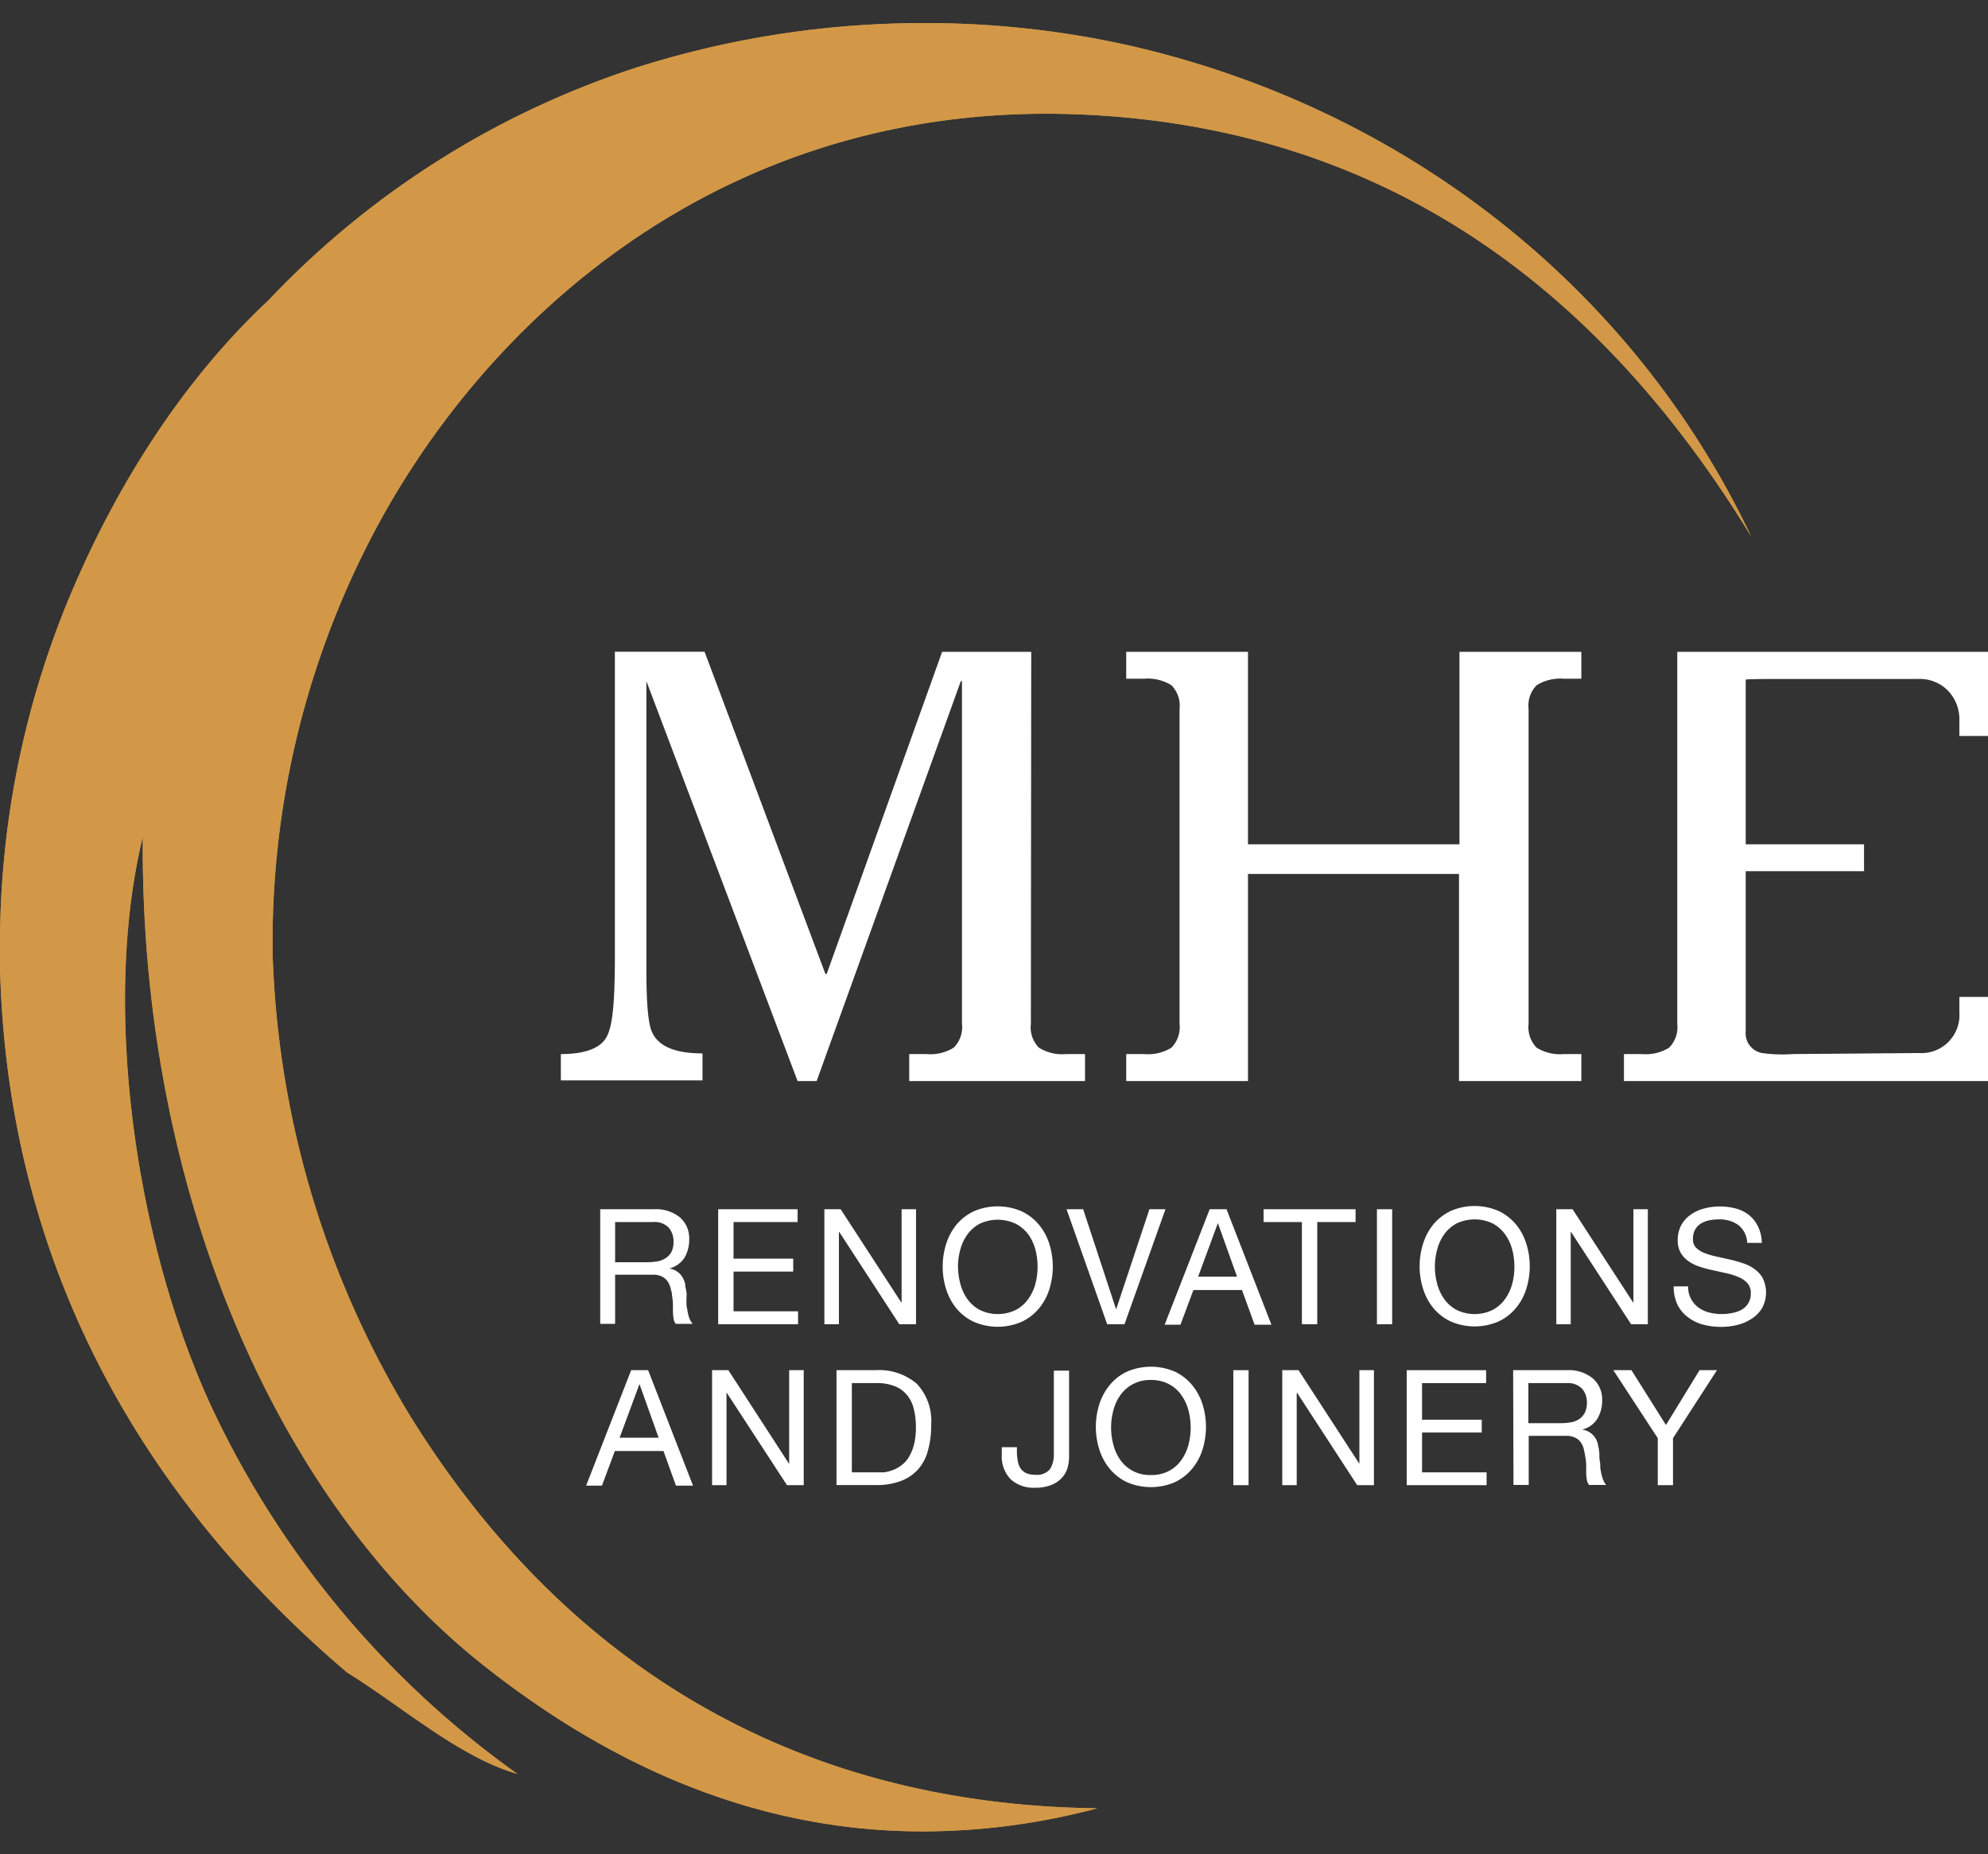 <svg id="Layer_1" data-name="Layer 1" xmlns="http://www.w3.org/2000/svg" xmlns:xlink="http://www.w3.org/1999/xlink" viewBox="0 0 172.23 160.61"><rect x="0" y="0" width="172.23" height="160.61" fill="#333333" stroke="none"/><defs><style>.cls-1{fill:#d29847;}.cls-2{fill:#fff;}.cls-3{clip-path:url(#clip-path);}</style><clipPath id="clip-path" transform="translate(-5 -5)"><path class="cls-1" d="M84.71,7A82.09,82.09,0,0,0,60.2,10.83,76.36,76.36,0,0,0,28.27,31c-7.15,6.69-12.86,15.44-17,25.12A78.29,78.29,0,0,0,5,86.67v.5c0,.54,0,1.08,0,1.63.71,28.52,14.91,48.17,30.05,61.05,4.76,2.94,9.72,7.35,14.77,8.8a81.38,81.38,0,0,1-26.67-32.16c-6.57-14.46-9.29-34.66-5.78-49-.24,30.77,11.73,57.65,29.46,71.71,10.2,8.09,22.9,14.43,38.11,14.43h0a58.91,58.91,0,0,0,15.12-2c-26.93-.32-46.52-13.13-59.4-33.78A81.8,81.8,0,0,1,28.62,87.68,76.05,76.05,0,0,1,37,51.88c9.74-19,30.74-38.43,62-36.95,26.7,1.26,45,15.71,57.7,36.51C146.46,29.87,126.59,14.28,102.6,8.89A80.79,80.79,0,0,0,85.46,7Z"/></clipPath></defs><title>MHE Logo_CMYK_REVERSE</title><path class="cls-2" d="M61.05,114.33a6.15,6.15,0,0,0,.88-.07,1.89,1.89,0,0,0,.73-.28,1.47,1.47,0,0,0,.51-.54,1.89,1.89,0,0,0,.18-.88,1.82,1.82,0,0,0-.41-1.22,1.69,1.69,0,0,0-1.36-.49H58.29v3.48ZM57,109.74h4.68a3.27,3.27,0,0,1,2.22.7,2.41,2.41,0,0,1,.81,1.91,3.08,3.08,0,0,1-.41,1.59,2.18,2.18,0,0,1-1.32.93v0a1.66,1.66,0,0,1,.7.28,1.52,1.52,0,0,1,.44.47,2,2,0,0,1,.24.6c0,.22.08.46.11.7s0,.49,0,.75,0,.5.07.73a3.84,3.84,0,0,0,.15.69,1.73,1.73,0,0,0,.32.58H63.55a.86.86,0,0,1-.19-.42,5.11,5.11,0,0,1-.06-.59c0-.22,0-.46,0-.71a6,6,0,0,0-.08-.74c0-.24-.09-.47-.14-.69a1.67,1.67,0,0,0-.27-.57,1.33,1.33,0,0,0-.48-.39,1.73,1.73,0,0,0-.77-.15H58.29v4.26H57Z" transform="translate(-5 -5)"/><polygon class="cls-2" points="62.22 104.74 69.1 104.74 69.1 105.85 63.55 105.85 63.55 109.02 68.72 109.02 68.72 110.14 63.55 110.14 63.55 113.58 69.14 113.58 69.14 114.7 62.22 114.7 62.22 104.74"/><polygon class="cls-2" points="71.42 104.74 72.83 104.74 78.08 112.81 78.11 112.81 78.11 104.74 79.36 104.74 79.36 114.7 77.91 114.7 72.71 106.71 72.68 106.71 72.68 114.7 71.42 114.7 71.42 104.74"/><path class="cls-2" d="M88,114.72a5.68,5.68,0,0,0,.2,1.48,4,4,0,0,0,.61,1.32,3.13,3.13,0,0,0,1.07.94,3.58,3.58,0,0,0,3.13,0,3.13,3.13,0,0,0,1.07-.94,4,4,0,0,0,.62-1.32,5.67,5.67,0,0,0,.19-1.48,5.8,5.8,0,0,0-.19-1.49,4,4,0,0,0-.62-1.32A3.23,3.23,0,0,0,93,111a3.67,3.67,0,0,0-3.13,0,3.23,3.23,0,0,0-1.07.94,4,4,0,0,0-.61,1.32,5.81,5.81,0,0,0-.2,1.49m-1.32,0a6.42,6.42,0,0,1,.3-2,5.05,5.05,0,0,1,.89-1.67,4.45,4.45,0,0,1,1.5-1.16,5.22,5.22,0,0,1,4.15,0,4.45,4.45,0,0,1,1.5,1.16,4.9,4.9,0,0,1,.9,1.67,6.55,6.55,0,0,1,0,3.92,4.85,4.85,0,0,1-.9,1.66,4.32,4.32,0,0,1-1.5,1.16,5.22,5.22,0,0,1-4.15,0,4.32,4.32,0,0,1-1.5-1.16,5,5,0,0,1-.89-1.66,6.42,6.42,0,0,1-.3-2" transform="translate(-5 -5)"/><polygon class="cls-2" points="97.42 114.7 95.92 114.7 92.4 104.74 93.84 104.74 96.68 113.37 96.71 113.37 99.58 104.74 100.97 104.74 97.42 114.7"/><path class="cls-2" d="M108.8,115.58h3.37l-1.66-4.64h0Zm1-5.84h1.46l3.89,10h-1.46l-1.09-3h-4.21l-1.12,3h-1.37Z" transform="translate(-5 -5)"/><polygon class="cls-2" points="112.79 105.85 109.47 105.85 109.47 104.74 117.44 104.74 117.44 105.85 114.12 105.85 114.12 114.7 112.79 114.7 112.79 105.85"/><rect class="cls-2" x="119.29" y="104.74" width="1.32" height="9.96"/><path class="cls-2" d="M129.31,114.72a5.68,5.68,0,0,0,.2,1.48,4,4,0,0,0,.61,1.32,3.13,3.13,0,0,0,1.07.94,3.58,3.58,0,0,0,3.13,0,3.13,3.13,0,0,0,1.07-.94,4,4,0,0,0,.62-1.32,5.67,5.67,0,0,0,.19-1.48,5.8,5.8,0,0,0-.19-1.49,4,4,0,0,0-.62-1.32,3.23,3.23,0,0,0-1.07-.94,3.67,3.67,0,0,0-3.13,0,3.23,3.23,0,0,0-1.07.94,4,4,0,0,0-.61,1.32,5.81,5.81,0,0,0-.2,1.49m-1.32,0a6.42,6.42,0,0,1,.3-2,5.05,5.05,0,0,1,.89-1.67,4.55,4.55,0,0,1,1.5-1.16,5.22,5.22,0,0,1,4.15,0,4.45,4.45,0,0,1,1.5,1.16,4.9,4.9,0,0,1,.9,1.67,6.55,6.55,0,0,1,0,3.92,4.85,4.85,0,0,1-.9,1.66,4.32,4.32,0,0,1-1.5,1.16,5.22,5.22,0,0,1-4.15,0,4.42,4.42,0,0,1-1.5-1.16,5,5,0,0,1-.89-1.66,6.42,6.42,0,0,1-.3-2" transform="translate(-5 -5)"/><polygon class="cls-2" points="134.83 104.74 136.24 104.74 141.48 112.81 141.51 112.81 141.51 104.74 142.76 104.74 142.76 114.7 141.31 114.7 136.11 106.71 136.08 106.71 136.08 114.7 134.83 114.7 134.83 104.74"/><path class="cls-2" d="M156.37,112.65a2.07,2.07,0,0,0-.78-1.55,2.79,2.79,0,0,0-1.69-.48,4.47,4.47,0,0,0-.82.08,2.3,2.3,0,0,0-.72.28,1.39,1.39,0,0,0-.5.52,1.58,1.58,0,0,0-.19.82,1,1,0,0,0,.27.75,2,2,0,0,0,.73.46,6.18,6.18,0,0,0,1,.3l1.17.26a11.22,11.22,0,0,1,1.17.33,3.37,3.37,0,0,1,1,.51,2.34,2.34,0,0,1,.72.81,2.85,2.85,0,0,1-.08,2.58,2.89,2.89,0,0,1-.92.92,4,4,0,0,1-1.25.53,5.76,5.76,0,0,1-1.37.16,6.22,6.22,0,0,1-1.58-.2,3.74,3.74,0,0,1-1.31-.65,3,3,0,0,1-.9-1.09,3.63,3.63,0,0,1-.32-1.57h1.25a2.16,2.16,0,0,0,.25,1.08,2.21,2.21,0,0,0,.64.75,2.69,2.69,0,0,0,.92.43,4.34,4.34,0,0,0,1.09.14,4.58,4.58,0,0,0,.9-.09,2.65,2.65,0,0,0,.82-.28,1.56,1.56,0,0,0,.81-1.44,1.25,1.25,0,0,0-.27-.84,2.06,2.06,0,0,0-.72-.52,5.3,5.3,0,0,0-1-.34l-1.17-.26a11.13,11.13,0,0,1-1.17-.3,3.88,3.88,0,0,1-1-.46,2.42,2.42,0,0,1-.72-.74,2.08,2.08,0,0,1-.28-1.13,2.7,2.7,0,0,1,.31-1.31,2.62,2.62,0,0,1,.82-.9,3.46,3.46,0,0,1,1.15-.53,5,5,0,0,1,1.34-.18,5.36,5.36,0,0,1,1.42.18,3.06,3.06,0,0,1,1.14.57,2.82,2.82,0,0,1,.78,1,3.19,3.19,0,0,1,.32,1.41Z" transform="translate(-5 -5)"/><path class="cls-2" d="M58.68,129.53h3.38l-1.66-4.65h0Zm1-5.85h1.47l3.89,10H63.56l-1.08-3H58.27l-1.12,3H55.78Z" transform="translate(-5 -5)"/><polygon class="cls-2" points="61.69 118.68 63.1 118.68 68.34 126.76 68.37 126.76 68.37 118.68 69.63 118.68 69.63 128.64 68.18 128.64 62.97 120.65 62.94 120.65 62.94 128.64 61.69 128.64 61.69 118.68"/><path class="cls-2" d="M78.8,132.53H81c.15,0,.33,0,.56,0a2.91,2.91,0,0,0,.71-.17,2.74,2.74,0,0,0,.74-.38,2.55,2.55,0,0,0,.67-.68,4.17,4.17,0,0,0,.48-1.08,6,6,0,0,0,.19-1.57,6.47,6.47,0,0,0-.18-1.6,2.93,2.93,0,0,0-.57-1.19,2.57,2.57,0,0,0-1-.76A4.06,4.06,0,0,0,81,124.8H78.8Zm-1.33-8.85h3.42a5,5,0,0,1,3.54,1.18,4.68,4.68,0,0,1,1.24,3.57,7.88,7.88,0,0,1-.28,2.22,4,4,0,0,1-.86,1.63,3.76,3.76,0,0,1-1.49,1,5.84,5.84,0,0,1-2.15.35H77.47Z" transform="translate(-5 -5)"/><path class="cls-2" d="M97.62,131.16a3.7,3.7,0,0,1-.14,1A2.21,2.21,0,0,1,97,133a2.45,2.45,0,0,1-.91.62,3.55,3.55,0,0,1-1.4.24,2.91,2.91,0,0,1-2.15-.75,2.88,2.88,0,0,1-.75-2.15v-.61H93.1v.41a3.94,3.94,0,0,0,.08.8,1.59,1.59,0,0,0,.24.63,1.24,1.24,0,0,0,.49.41,2,2,0,0,0,.8.14,1.45,1.45,0,0,0,1.25-.48A2.35,2.35,0,0,0,96.3,131v-7.28h1.32Z" transform="translate(-5 -5)"/><path class="cls-2" d="M101.26,128.66a5.75,5.75,0,0,0,.2,1.49,4,4,0,0,0,.61,1.32,3.09,3.09,0,0,0,2.64,1.29,3.21,3.21,0,0,0,1.56-.35,3,3,0,0,0,1.07-.94,4,4,0,0,0,.62-1.32,5.9,5.9,0,0,0,0-3,4,4,0,0,0-.62-1.32,3,3,0,0,0-1.07-.94,3.21,3.21,0,0,0-1.56-.36,3.13,3.13,0,0,0-2.64,1.3,4,4,0,0,0-.61,1.32,5.74,5.74,0,0,0-.2,1.48m-1.32,0a6.42,6.42,0,0,1,.3-2,5,5,0,0,1,.9-1.66,4.29,4.29,0,0,1,1.49-1.16,5.25,5.25,0,0,1,4.16,0,4.38,4.38,0,0,1,1.49,1.16,5,5,0,0,1,.9,1.66,6.55,6.55,0,0,1,0,3.92,4.9,4.9,0,0,1-.9,1.67,4.51,4.51,0,0,1-1.49,1.16,5.25,5.25,0,0,1-4.16,0,4.41,4.41,0,0,1-1.49-1.16,4.9,4.9,0,0,1-.9-1.67,6.38,6.38,0,0,1-.3-2" transform="translate(-5 -5)"/><rect class="cls-2" x="106.85" y="118.68" width="1.32" height="9.96"/><polygon class="cls-2" points="111.09 118.68 112.5 118.68 117.75 126.76 117.77 126.76 117.77 118.68 119.03 118.68 119.03 128.64 117.58 128.64 112.38 120.65 112.34 120.65 112.34 128.64 111.09 128.64 111.09 118.68"/><polygon class="cls-2" points="121.87 118.68 128.75 118.68 128.75 119.8 123.2 119.8 123.2 122.97 128.37 122.97 128.37 124.08 123.2 124.08 123.2 127.53 128.79 127.53 128.79 128.64 121.87 128.64 121.87 118.68"/><path class="cls-2" d="M140.18,128.27a4.87,4.87,0,0,0,.87-.07,1.77,1.77,0,0,0,.74-.27,1.53,1.53,0,0,0,.5-.54,1.92,1.92,0,0,0,.19-.89,1.79,1.79,0,0,0-.42-1.22,1.71,1.71,0,0,0-1.35-.48h-3.3v3.47Zm-4.09-4.59h4.69a3.26,3.26,0,0,1,2.21.71,2.39,2.39,0,0,1,.81,1.9,3,3,0,0,1-.41,1.59,2.1,2.1,0,0,1-1.32.94v0a1.85,1.85,0,0,1,.71.28,1.79,1.79,0,0,1,.44.47,1.72,1.72,0,0,1,.23.61,5,5,0,0,1,.11.69c0,.25,0,.5.05.75s0,.5.07.74a3.56,3.56,0,0,0,.16.68,1.62,1.62,0,0,0,.31.58h-1.48a.91.91,0,0,1-.19-.42,4.69,4.69,0,0,1-.06-.59c0-.22,0-.45,0-.7a4.53,4.53,0,0,0-.08-.74,7,7,0,0,0-.14-.69,1.51,1.51,0,0,0-.27-.57,1.15,1.15,0,0,0-.48-.39,1.7,1.7,0,0,0-.77-.15h-3.24v4.25h-1.32Z" transform="translate(-5 -5)"/><polygon class="cls-2" points="144.94 124.57 144.94 128.64 143.62 128.64 143.62 124.57 139.77 118.68 141.34 118.68 144.33 123.43 147.24 118.68 148.75 118.68 144.94 124.57"/><path class="cls-1" d="M84.71,7A82.09,82.09,0,0,0,60.2,10.83,76.36,76.36,0,0,0,28.27,31c-7.15,6.69-12.86,15.44-17,25.12A78.29,78.29,0,0,0,5,86.67v.5c0,.54,0,1.08,0,1.63.71,28.52,14.91,48.17,30.05,61.05,4.76,2.94,9.72,7.35,14.77,8.8a81.38,81.38,0,0,1-26.67-32.16c-6.57-14.46-9.29-34.66-5.78-49-.24,30.77,11.73,57.65,29.46,71.71,10.2,8.09,22.9,14.43,38.11,14.43h0a58.91,58.91,0,0,0,15.12-2c-26.93-.32-46.52-13.13-59.4-33.78A81.8,81.8,0,0,1,28.62,87.68,76.05,76.05,0,0,1,37,51.88c9.74-19,30.74-38.43,62-36.95,26.7,1.26,45,15.71,57.7,36.51C146.46,29.87,126.59,14.28,102.6,8.89A80.79,80.79,0,0,0,85.46,7Z" transform="translate(-5 -5)"/><g class="cls-3"><rect class="cls-1" width="151.75" height="160.61"/></g><path class="cls-2" d="M94.31,93.68A2.51,2.51,0,0,0,95,95.74a3.79,3.79,0,0,0,2.36.56H99v2.34H83.77V96.3h1.5a3.79,3.79,0,0,0,2.36-.56,2.51,2.51,0,0,0,.71-2.06V64h-.1L75.75,98.64H74.1L61,64h0v25c0,2.92.16,4.72.49,5.4q.83,1.85,4.37,1.84v2.34H53.59V96.3c2.13,0,3.48-.52,4-1.55s.68-3.23.68-7V61.45h7.77L76.51,89.36h.11l10-27.9h7.72Z" transform="translate(-5 -5)"/><path class="cls-2" d="M131.44,61.46H142v2.33h-1.51a3.88,3.88,0,0,0-2.36.56,2.51,2.51,0,0,0-.7,2.06V93.68a2.53,2.53,0,0,0,.7,2.07,3.88,3.88,0,0,0,2.36.55H142v2.34h-10.6V80.7H113.12V98.64H102.57V96.3h1.56a3.85,3.85,0,0,0,2.35-.55,2.53,2.53,0,0,0,.71-2.07V66.41a2.51,2.51,0,0,0-.71-2.06,3.84,3.84,0,0,0-2.35-.56h-1.56V61.46h10.55V78.13h18.32Z" transform="translate(-5 -5)"/><path class="cls-2" d="M156.24,80.46V94.31a1.74,1.74,0,0,0,1.41,1.9,12.74,12.74,0,0,0,2.67.09l10.93-.09a3.29,3.29,0,0,0,3.5-3.5V91.35h2.48v7.29H145.69V96.3h1.56a3.85,3.85,0,0,0,2.35-.55,2.53,2.53,0,0,0,.71-2.07V61.46h26.92v7.29h-2.48V67.39a3.58,3.58,0,0,0-1-2.58,3.4,3.4,0,0,0-2.57-1H160.32c-2.21,0-3.57,0-4.08.05V78.13h10.25v2.33Z" transform="translate(-5 -5)"/></svg>